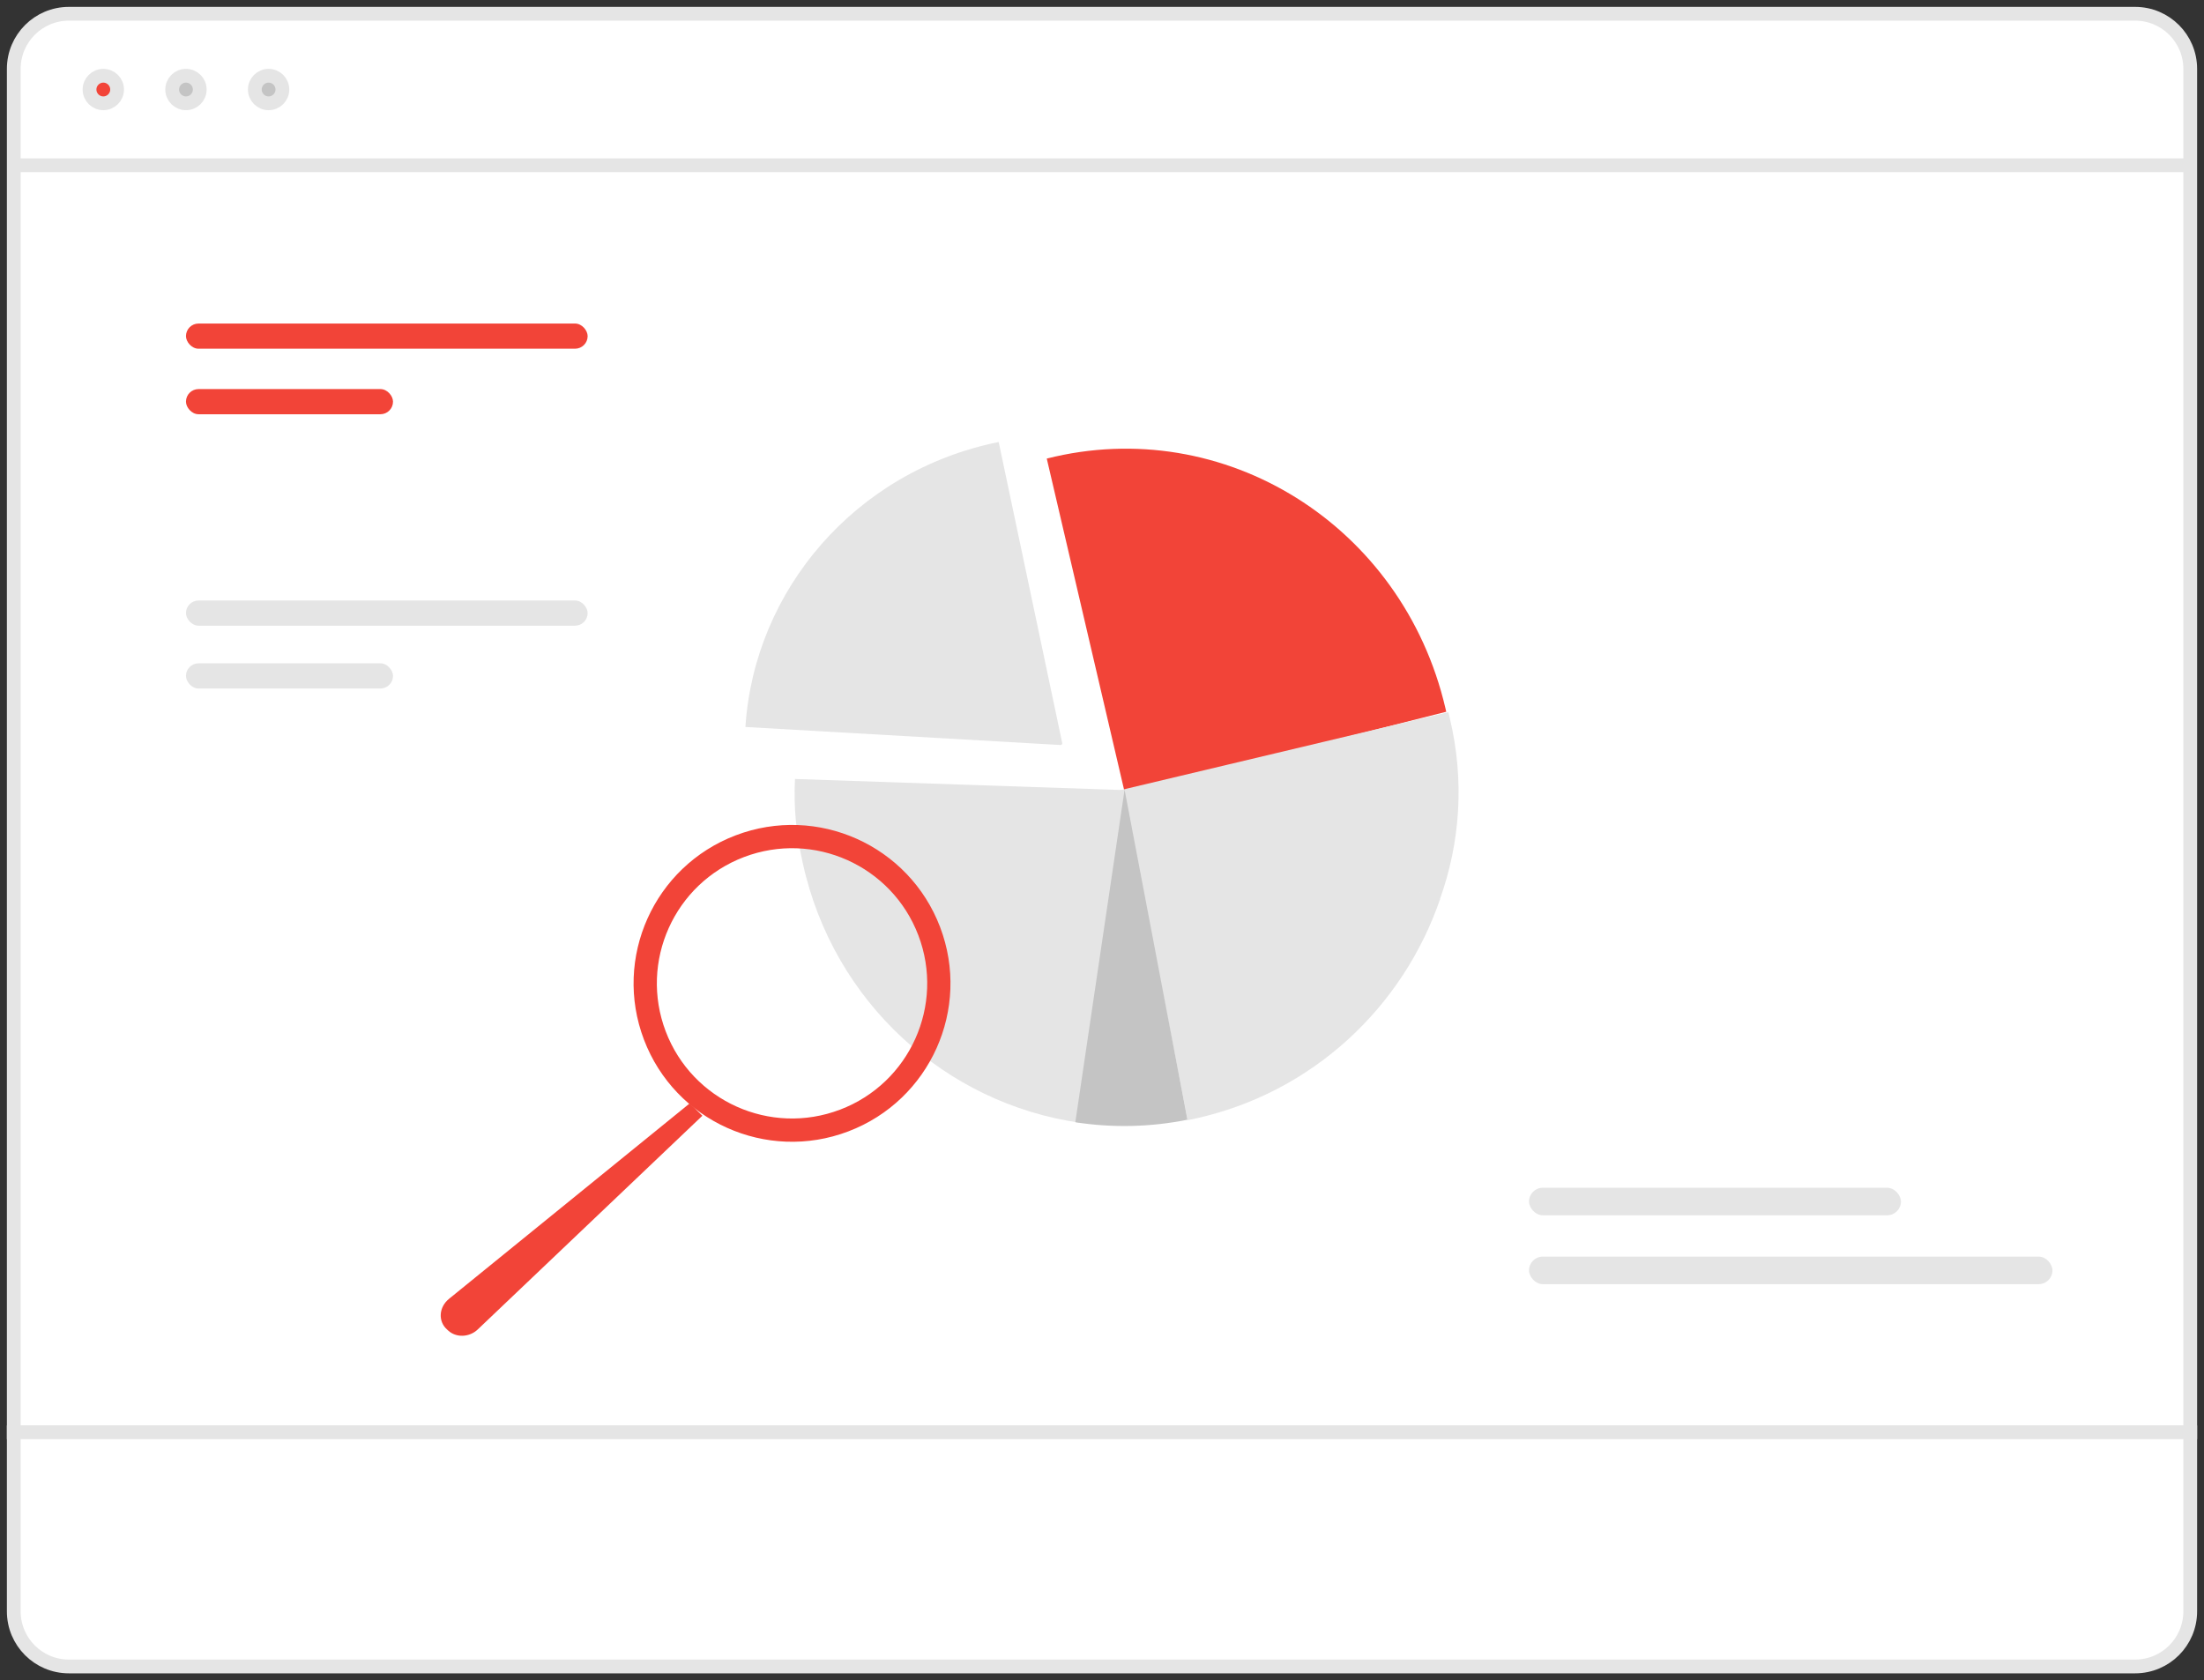 <svg width="160" height="122" viewBox="0 0 160 122" fill="none" xmlns="http://www.w3.org/2000/svg">
<rect x="0" y="0" width="160" height="122" fill="#333333" stroke="none"/>
<path d="M1 5C1 2.791 2.791 1 5 1H155C157.209 1 159 2.791 159 5V104H1V5Z" fill="white" stroke="#E5E5E5"/>
<path d="M159 12L1 12" stroke="#E5E5E5"/>
<path d="M1 104H159V117C159 119.209 157.209 121 155 121H5C2.791 121 1 119.209 1 117V104Z" fill="white" stroke="#E5E5E5"/>
<circle cx="7.5" cy="6.5" r="1" fill="#F24438" stroke="#E5E5E5"/>
<circle cx="19.5" cy="6.5" r="1" fill="#C4C4C4" stroke="#E5E5E5"/>
<circle cx="13.5" cy="6.5" r="1" fill="#C4C4C4" stroke="#E5E5E5"/>
<rect x="110.999" y="86.242" width="27" height="2" rx="1" fill="#E5E5E5"/>
<rect x="110.999" y="91.242" width="38" height="2" rx="1" fill="#E5E5E5"/>
<path d="M104.99 51.681C104.97 51.593 104.951 51.506 104.93 51.418C101.834 38.153 88.877 30.04 75.99 33.297L81.658 57.578L104.99 51.681Z" fill="#F24438"/>
<path d="M80.775 57.507L104.523 65.312C105.999 61.211 106.333 56.677 105.246 52.138C105.212 51.994 105.176 51.853 105.139 51.711L80.775 57.507Z" fill="#E5E5E5"/>
<path d="M81.545 57.336L86.219 81.336C86.369 81.307 86.519 81.276 86.668 81.243C95.3 79.372 101.865 73.105 104.545 65.279L81.545 57.336Z" fill="#E5E5E5"/>
<path d="M77.112 53.95L72.5 32.094C62.075 34.198 54.754 42.87 54.114 52.785L76.984 54.094C77.003 54.095 77.022 54.091 77.039 54.084C77.056 54.077 77.072 54.066 77.084 54.053C77.096 54.039 77.105 54.022 77.11 54.005C77.115 53.987 77.115 53.968 77.112 53.95Z" fill="#E5E5E5"/>
<path d="M81.673 57.371L57.712 56.562C57.609 58.694 57.798 60.48 58.276 62.663C60.507 72.848 68.714 80.115 78.32 81.51L81.673 57.371Z" fill="#E5E5E5"/>
<path d="M78.063 81.486C80.767 81.904 83.521 81.842 86.204 81.303L81.639 57.336L78.063 81.486Z" fill="#C4C4C4"/>
<path d="M50.071 80.114L32.593 94.311C32.419 94.452 32.277 94.623 32.174 94.813C32.072 95.003 32.011 95.208 31.997 95.415C31.982 95.623 32.014 95.828 32.089 96.018C32.165 96.208 32.284 96.379 32.437 96.519L32.544 96.617C32.68 96.742 32.844 96.84 33.026 96.903C33.207 96.967 33.402 96.996 33.601 96.988C33.799 96.98 33.996 96.936 34.181 96.858C34.366 96.78 34.535 96.67 34.678 96.534L50.989 81.013L50.071 80.114Z" fill="#F24438"/>
<path d="M53.408 60.653C47.472 62.911 44.491 69.555 46.749 75.491C49.008 81.427 55.651 84.408 61.587 82.149C67.523 79.891 70.504 73.248 68.246 67.312C65.987 61.376 59.345 58.394 53.408 60.653ZM60.986 80.57C55.922 82.497 50.255 79.954 48.328 74.89C46.401 69.826 48.944 64.158 54.009 62.231C59.073 60.305 64.742 62.848 66.668 67.912C68.595 72.976 66.051 78.644 60.986 80.571L60.986 80.57Z" fill="#F24438"/>
<rect x="13.5" y="23.492" width="29.16" height="1.828" rx="0.914" fill="#F24438"/>
<rect x="13.5" y="43.602" width="29.16" height="1.828" rx="0.914" fill="#E5E5E5"/>
<rect x="13.5" y="28.25" width="15.031" height="1.828" rx="0.914" fill="#F24438"/>
<rect x="13.5" y="48.164" width="15.031" height="1.828" rx="0.914" fill="#E5E5E5"/>
</svg>
